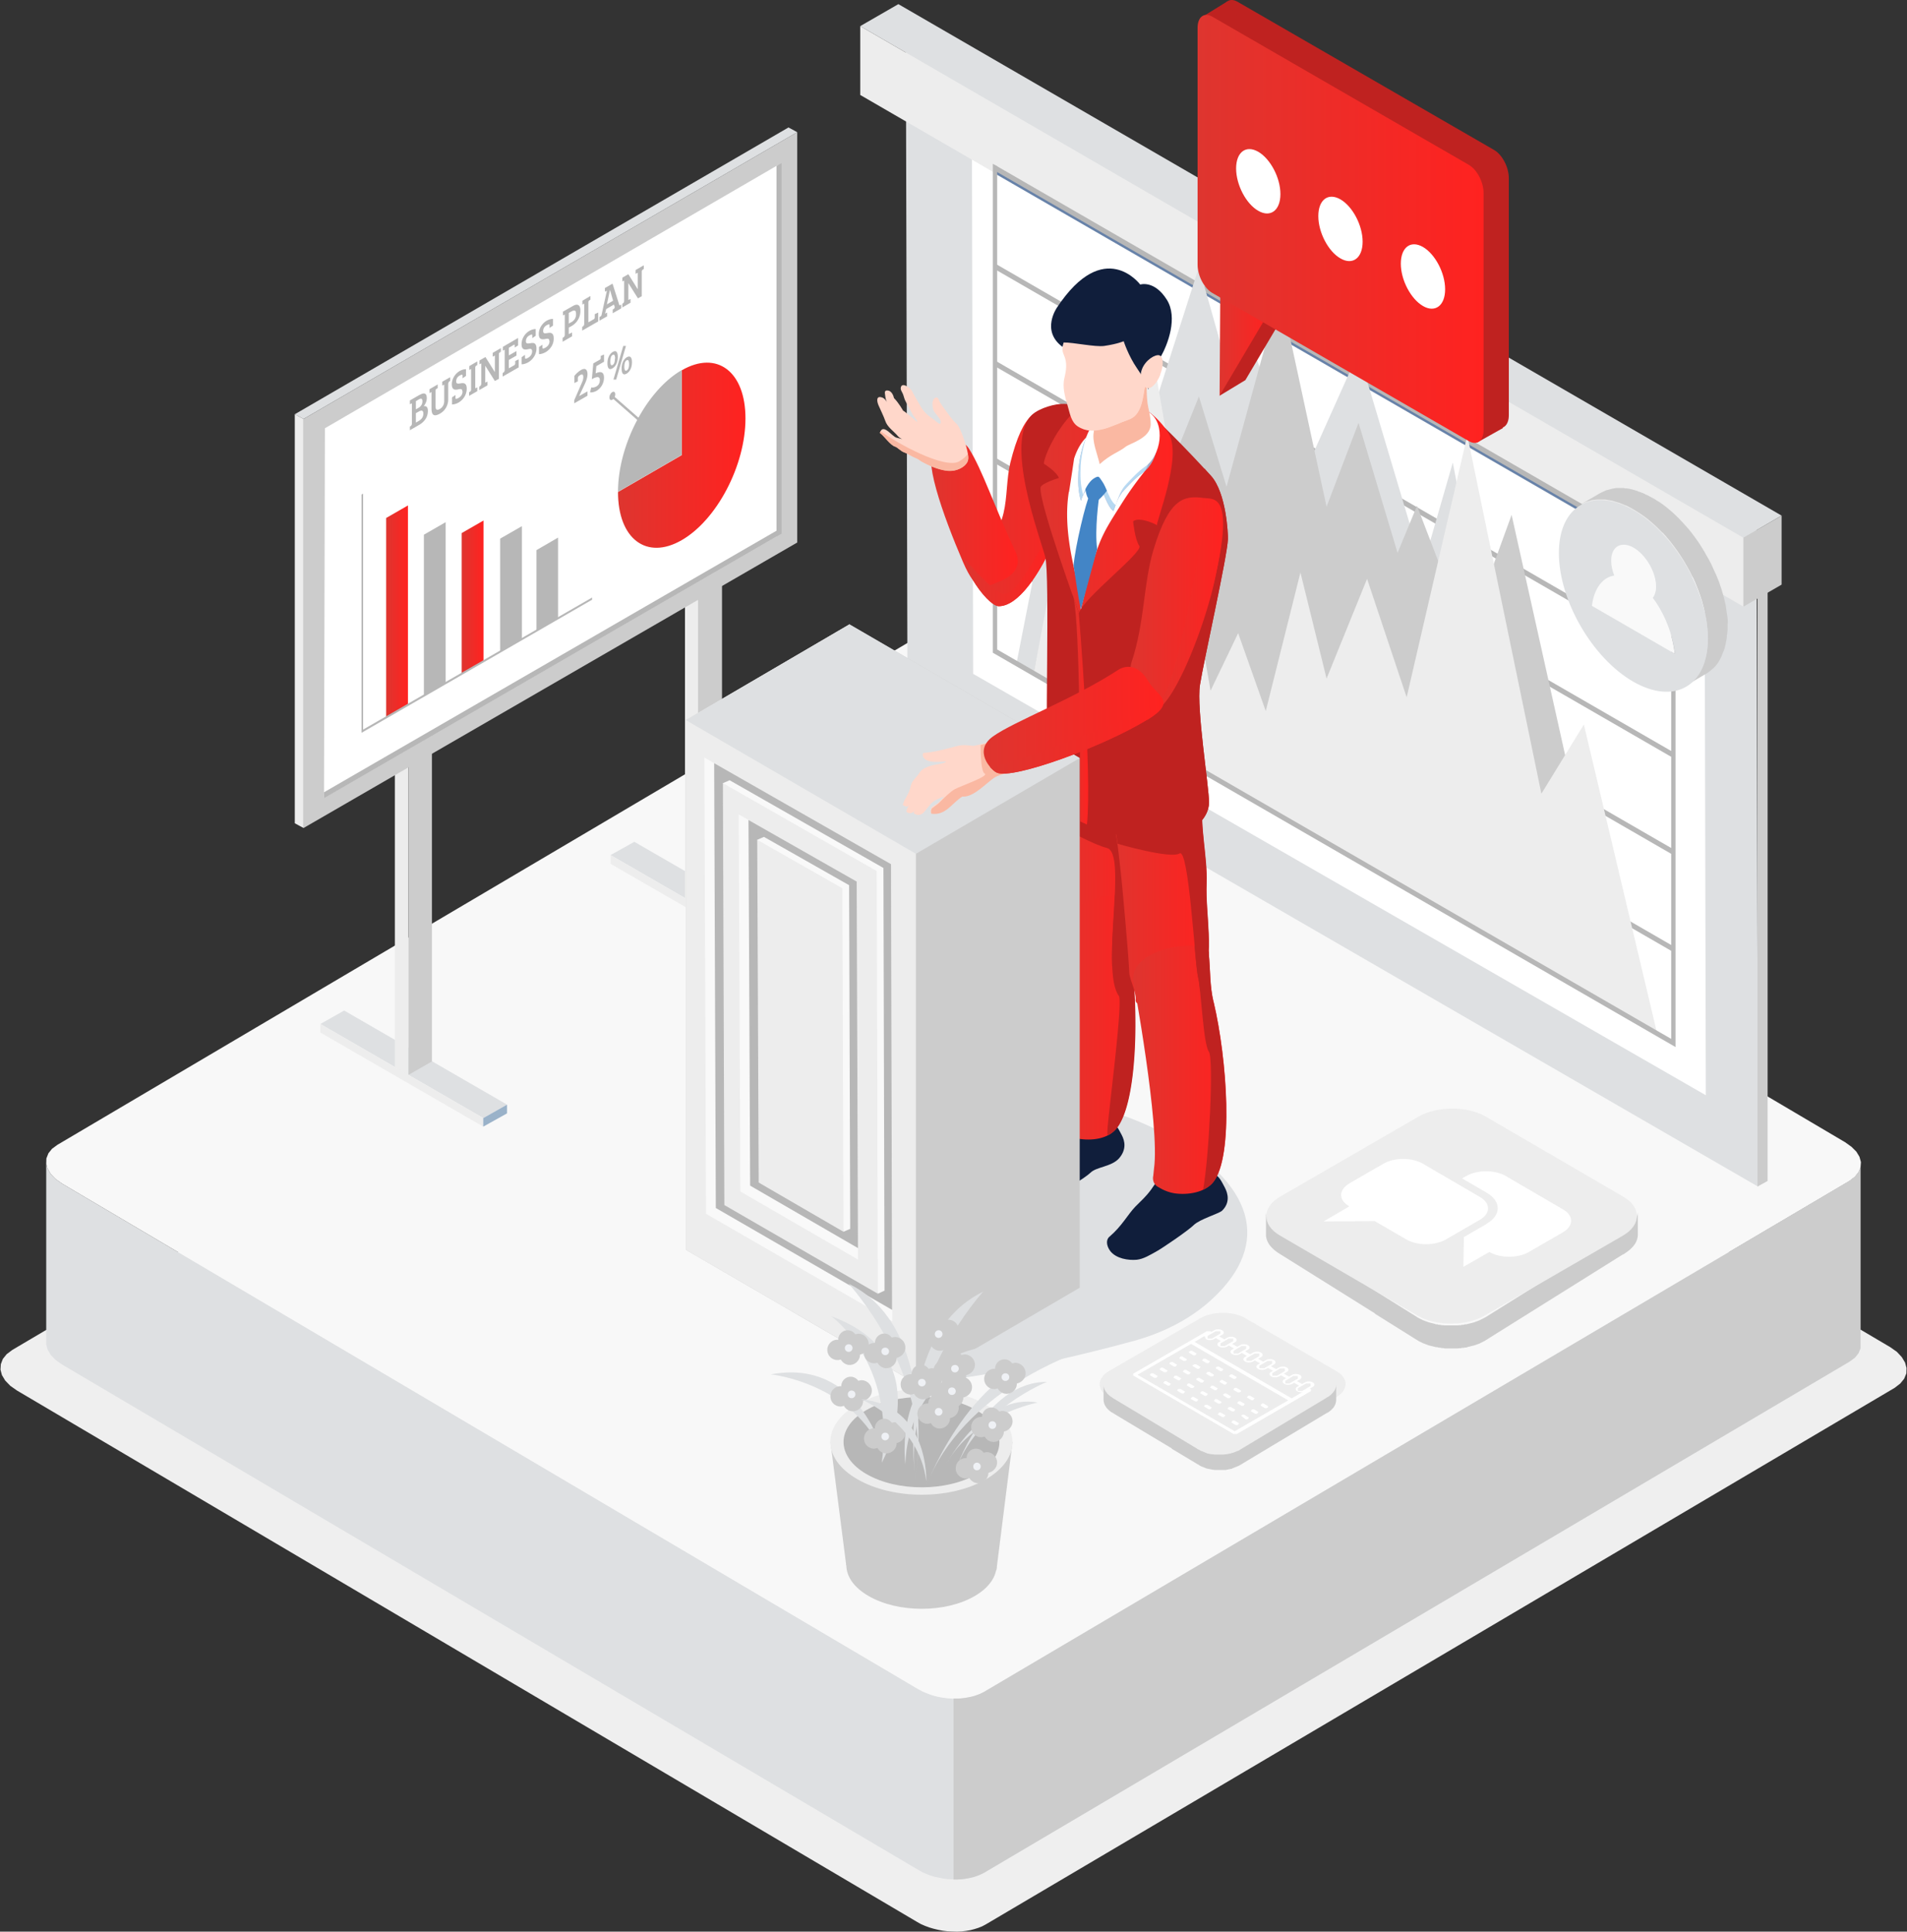 <svg width="238" height="241" fill="none" xmlns="http://www.w3.org/2000/svg"><rect width="100%" height="100%" fill="#333333" stroke="none"/><path fill-rule="evenodd" clip-rule="evenodd" d="M1.555 168.414 115 101.448l.431-.226.475-.182.476-.158.522-.136.543-.091.567-.068.567-.023.589.023.589.023.589.068.567.113.566.136.567.181.521.182.521.249.476.249L235.9 168.074l.839.589.612.657.408.68.181.68-.023.68-.272.657-.476.589-.702.544L123 240.116l-.431.226-.453.181-.499.159-.521.136-.544.091-.566.068-.567.022-.589-.022-.589-.023-.567-.068-.589-.113-.567-.136-.544-.159-.543-.204-.522-.226-.476-.272L2.122 173.49l-.839-.589-.634-.657-.408-.68-.181-.68.045-.68.25-.657.475-.589.725-.544Z" fill="#EFEFEF"/><path fill-rule="evenodd" clip-rule="evenodd" d="M232.204 168.209v-22.571l-.249.612-.454.566-.68.522-108.005 63.747-.408.204-.454.181-.476.159-.498.113-.499.091-.544.068-.543.023h-.544l-.567-.046-.544-.068-.566-.09-.544-.136-.521-.159-.522-.204-.475-.204-.476-.249L7.716 147.655l-.793-.567-.589-.612-.385-.657-.181-.657v22.571l.18.657.386.658.59.611.792.567 106.919 63.09.476.272.475.204.522.204.521.159.544.113.566.113.544.068.567.023.544.023.543-.023.544-.068.499-.091.498-.113.476-.159.454-.181.408-.204 108.005-63.77.68-.498.454-.567.249-.612Z" fill="#DEE0E2"/><path fill-rule="evenodd" clip-rule="evenodd" d="m7.173 142.829 108.006-63.747.407-.227.454-.181.476-.159.498-.113.521-.09.522-.046.543-.045.567.022.544.023.566.068.544.113.544.136.521.159.522.181.476.227.475.25 106.919 63.112.793.567.612.611.385.635.181.657-.045.657-.249.612-.454.567-.68.521-108.005 63.748-.408.203-.454.182-.476.158-.498.114-.499.09-.544.068-.543.023h-.544l-.567-.045-.544-.068-.566-.091-.544-.136-.521-.159-.522-.203-.475-.204-.476-.25L7.716 147.656l-.793-.566-.589-.612-.385-.657-.181-.657.022-.635.25-.635.453-.566.68-.499Z" fill="#F8F8F8"/><path fill-rule="evenodd" clip-rule="evenodd" d="m230.818 147.338-108.006 63.748-.408.204-.453.181-.476.159-.499.113-.498.091-.544.068-.544.022h-.385v22.571h.385l.544-.022.544-.068.498-.091.499-.113.476-.159.453-.181.408-.204 108.006-63.77.68-.499.453-.566.249-.612v-22.571l-.249.612-.453.566-.68.521Z" fill="#CCC"/><path fill-rule="evenodd" clip-rule="evenodd" d="m113.052 3.506.204 83.168 106.147 61.369-.181-82.897-106.17-61.64Z" fill="#DEE0E2"/><path fill-rule="evenodd" clip-rule="evenodd" d="m121.292 14.613.159 69.459 91.44 52.575-.159-69.254-91.44-52.78Z" fill="#fff"/><path fill-rule="evenodd" clip-rule="evenodd" d="m219.336 148.046 1.269-.703V67.166l-1.269.703v80.177Z" fill="#CCC"/><path fill-rule="evenodd" clip-rule="evenodd" d="M217.588 67.096 107.361 3.258 112.12.516 222.347 64.33l-4.759 2.765Z" fill="#DEE0E2"/><path fill-rule="evenodd" clip-rule="evenodd" d="M217.588 67.098 107.361 3.26v8.589l110.227 63.838v-8.59Z" fill="#EDEDED"/><path fill-rule="evenodd" clip-rule="evenodd" d="m222.349 64.332-4.759 2.742v8.612l4.759-2.743v-8.611Z" fill="#CCC"/><path fill-rule="evenodd" clip-rule="evenodd" d="m208.846 118.788-84.664-48.881v-.725l84.664 48.881v.725Zm0-12.101-84.664-48.882v-.725l84.664 48.881v.726Zm0-12.104-84.664-48.881v-.725l84.664 48.881v.725Zm0-12.101L124.182 33.6v-.725l84.664 48.881v.726Z" fill="#B7B7B7"/><path fill-rule="evenodd" clip-rule="evenodd" d="m208.846 70.54-84.664-48.88v-.725l84.664 48.881v.725Z" fill="#6782A9"/><path fill-rule="evenodd" clip-rule="evenodd" d="m208.846 70.198-84.664-48.881v-.725l84.664 48.881v.725Z" fill="#B7B7B7"/><path fill-rule="evenodd" clip-rule="evenodd" d="m126.856 82.804 8.317-42.446 5.779 20.033 8.68-27.08 4.169 14.752 2.357-5.348 5.96 17.812 7.433-16.588 8 26.831 3.762-13.053 4.804 24.792-54.796 2.402-4.465-2.107Z" fill="#DEE0E2"/><path fill-rule="evenodd" clip-rule="evenodd" d="m129.008 84.047 6.322-31.114 5.802 17.608 8.498-21.075 3.445 11.263 6.685-24.362 5.801 26.854 3.989-10.47 4.872 16.226 2.425-5.869 6.277 16.34 5.53-15.207 10.583 47.477-70.229-27.67Z" fill="#CCC"/><path fill-rule="evenodd" clip-rule="evenodd" d="m206.828 128.987-9.155-38.593-5.303 8.634-9.246-44.711-7.569 32.678-4.94-14.776-5.054 12.442-3.263-13.235-4.328 17.291-3.445-9.722-3.445 7.184-8.679-50.4-8.702 44.735-2.697-7.093-1.994 10.628 77.82 44.938Z" fill="#EDEDED"/><path fill-rule="evenodd" clip-rule="evenodd" d="m209.115 130.638-85.208-49.199V20.434l.544.317v60.28l84.121 48.587V69.315l.543.317v61.006Z" fill="#B7B7B7"/><path fill-rule="evenodd" clip-rule="evenodd" d="m155.496 33.647 6.028 3.49-6.096 10.288-3.218 1.949 3.286-15.727Z" fill="#BF2220"/><path fill-rule="evenodd" clip-rule="evenodd" d="m152.301 35.596 6.005 3.467-6.096 10.311.091-13.778Z" fill="url(#a)"/><path fill-rule="evenodd" clip-rule="evenodd" d="m186.011 49.236 1.564 4.17-3.196 1.79-1.359-2.606 2.991-3.354Z" fill="#BF2220"/><path fill-rule="evenodd" clip-rule="evenodd" d="m154.45 34.69 32.021 18.491c1.02.59 1.836-.045 1.836-1.382V22.225c0-1.36-.816-2.923-1.836-3.512L154.45.22c-1.02-.59-1.836.045-1.836 1.382v29.574c0 1.36.816 2.923 1.836 3.512Z" fill="#BF2220"/><path fill-rule="evenodd" clip-rule="evenodd" d="M155.53 3.394c-.181-.114-2.357-3.218-2.357-3.218l-3.376 2.085 1.835 3.059 3.898-1.926Z" fill="#BF2220"/><path fill-rule="evenodd" clip-rule="evenodd" d="M151.298 36.549 183.32 55.04c1.019.589 1.835-.046 1.835-1.383V24.085c0-1.36-.816-2.924-1.835-3.513L151.298 2.08c-1.019-.59-1.835.045-1.835 1.382v29.574c0 1.36.816 2.923 1.835 3.513Z" fill="url(#b)"/><path fill-rule="evenodd" clip-rule="evenodd" d="M174.827 32.9c0 2.039 1.247 4.396 2.765 5.28 1.518.883 2.765-.046 2.765-2.085 0-2.04-1.247-4.397-2.765-5.28-1.541-.884-2.765.045-2.765 2.085Zm-10.296-5.938c0 2.04 1.247 4.419 2.765 5.28 1.518.884 2.765-.045 2.765-2.085s-1.247-4.396-2.765-5.28c-1.541-.884-2.765.045-2.765 2.085Zm-10.26-5.942c0 2.04 1.247 4.42 2.765 5.28 1.519.885 2.765-.045 2.765-2.084 0-2.04-1.246-4.396-2.765-5.28-1.541-.884-2.765.045-2.765 2.085Z" fill="#fff"/><path fill-rule="evenodd" clip-rule="evenodd" d="m60.312 139.496-20.328-11.739 2.97-1.677 20.327 11.739-2.969 1.677Z" fill="#DEE0E2"/><path fill-rule="evenodd" clip-rule="evenodd" d="M49.28 89.326v43.805l1.699.975v-44.78h-1.7Z" fill="#EDEDED"/><path fill-rule="evenodd" clip-rule="evenodd" d="M50.983 88.898v45.211l2.924-1.677V88.898h-2.924Z" fill="#CCC"/><path fill-rule="evenodd" clip-rule="evenodd" d="m60.312 140.564-20.328-11.739v-1.065l20.328 11.739v1.065Z" fill="#EDEDED"/><path fill-rule="evenodd" clip-rule="evenodd" d="m60.309 140.566 2.968-1.654v-1.088l-2.968 1.677v1.065Z" fill="#9AB2C9"/><path fill-rule="evenodd" clip-rule="evenodd" d="M96.55 118.422 76.2 106.684l2.968-1.655 20.328 11.739-2.947 1.654Z" fill="#DEE0E2"/><path fill-rule="evenodd" clip-rule="evenodd" d="M85.488 68.568v43.488l1.7.975V68.568h-1.7Z" fill="#EDEDED"/><path fill-rule="evenodd" clip-rule="evenodd" d="M87.186 68.25v44.78l2.924-1.677V68.25h-2.924Z" fill="#CCC"/><path fill-rule="evenodd" clip-rule="evenodd" d="M96.55 119.512 76.2 107.773v-1.087l20.35 11.738v1.088Z" fill="#EDEDED"/><path fill-rule="evenodd" clip-rule="evenodd" d="m96.553 119.514 2.946-1.677v-1.066l-2.946 1.655v1.088Z" fill="#9AB2C9"/><path fill-rule="evenodd" clip-rule="evenodd" d="M99.5 67.685 37.881 103.31V52.275l61.617-35.783v51.193Z" fill="#CCC"/><path fill-rule="evenodd" clip-rule="evenodd" d="m97.047 20.615-.114 46.298L40.437 99.57l.114-46.14 56.496-32.814Z" fill="#fff"/><path fill-rule="evenodd" clip-rule="evenodd" d="m96.91 20.71.635-.362v46.23L40.437 99.596v-.748l56.474-32.633V20.71Z" fill="#B7B7B7"/><path fill-rule="evenodd" clip-rule="evenodd" d="m37.879 103.305-1.088-.589V51.682l1.088.589v51.034Z" fill="#EDEDED"/><path fill-rule="evenodd" clip-rule="evenodd" d="m98.408 15.902 1.088.59L37.88 52.273l-1.088-.589 61.617-35.783Z" fill="#DEE0E2"/><path fill-rule="evenodd" clip-rule="evenodd" d="M85.083 46.178v10.606l-7.954 4.6c0 5.847 3.558 8.544 7.954 6.006 4.397-2.538 7.954-9.337 7.954-15.184 0-5.846-3.557-8.543-7.954-6.005v-.023Z" fill="url(#c)"/><path fill-rule="evenodd" clip-rule="evenodd" d="M85.083 46.179c-4.396 2.538-7.954 9.337-7.954 15.183l7.954-4.6V46.156v.023Zm-13.418 3.715v.43l1.654-.951v-.544l-1.042.589.68-1.45c.227-.476.362-.907.362-1.27 0-.589-.272-.838-.793-.543a2.967 2.967 0 0 0-.838.748v.883l.43-.204v-.385s0-.159.091-.25c.068-.067.136-.112.25-.18.203-.114.34-.046.34.271 0 .318-.091.522-.295.975l-.816 1.88h-.023Zm6.005-11.988v.453l1.02-.59v-.475l-.272.136v-2.108l1.201 1.904.476-.272v-3.06c0-.113.046-.18.091-.226l.159-.113v-.453l-1.02.589v.476l.272-.136v2.062l-1.179-1.881-.748.43v.476l.227-.113v2.584s-.045.18-.113.226l-.159.114.046-.023Zm-1.926.068.385-1.813.386 1.36-.77.453Zm0-1.722-.657 2.99c-.023.114-.045.182-.136.227l-.136.091v.453l.952-.544v-.475l-.25.136.137-.567.974-.567.09.295s0 .159-.09.227l-.159.113v.453l1.066-.612v-.476l-.227.114-.861-2.72-.952.544v.454l.272-.114-.023-.023Zm-3.06 4.985 1.972-1.133v-1.11l-.43.204v.385s0 .181-.09.226l-.703.408v-2.492c0-.136.045-.204.113-.25l.136-.09v-.454l-.997.59v.475l.227-.113v2.584s-.046.18-.114.226l-.136.09v.454h.023Zm-1.404-1.042-.295.181v-1.337l.25-.136c.407-.227.657-.295.657.295 0 .498-.25.815-.612 1.02v-.023Zm-1.065 1.994v.453l1.178-.68v-.476l-.408.204v-.816l.363-.203a2.154 2.154 0 0 0 1.088-1.904c0-.748-.363-.93-.975-.567l-1.2.68v.476l.226-.113v2.583s-.046.182-.114.227l-.136.09-.022.046Zm-1.632.362c0 .408-.227.658-.498.816-.114.068-.227.114-.295.114-.068 0-.09-.023-.09-.136v-.34l-.431.294v.884c.249 0 .498-.068.838-.25.567-.339 1.02-.974.997-1.721 0-.726-.408-.726-.77-.658-.317.046-.544.091-.544-.249 0-.34.181-.59.43-.725.091-.045.182-.09.273-.113.068 0 .09.022.09.136v.317l.43-.295v-.838c-.249 0-.498.068-.793.226-.566.34-.974.975-.974 1.655 0 .702.385.702.793.634.295-.068.522-.09.522.25h.022Zm-2.175 1.27c0 .407-.227.657-.499.815-.113.068-.227.114-.295.114-.068 0-.09-.023-.09-.136v-.34l-.43.294v.884c.249 0 .498-.068.838-.25.566-.339 1.02-.974 1.02-1.721 0-.748-.408-.726-.771-.657-.317.045-.544.09-.544-.25 0-.34.181-.589.43-.725.091-.045.182-.09.273-.113.068 0 .09.022.09.136v.317l.43-.295v-.838c-.248 0-.498.068-.792.227-.567.34-.975.974-.975 1.654 0 .702.385.725.793.634.295-.068.522-.09.522.25Zm-3.649 3.15 1.972-1.133v-.998l-.43.204v.272s0 .181-.114.25l-.68.385v-1.043l.952-.544v-.566l-.952.544v-.952l.612-.363c.113-.068.113 0 .113.114v.226l.43-.272v-.929l-1.903 1.11v.477l.227-.114v2.584s-.046.181-.114.226l-.136.091v.453l.023-.022Zm-2.946 1.246v.453l1.02-.589v-.476l-.272.136v-2.108l1.2 1.904.5-.272v-3.06c0-.112.045-.18.09-.226l.159-.09v-.454l-1.02.59v.475l.272-.136v2.063l-1.178-1.881-.748.43v.476l.226-.113v2.583s-.045.182-.113.227l-.159.113.023-.045Zm-1.02-2.176v2.561c0 .136-.045.204-.113.25l-.136.09v.453l1.02-.589v-.476l-.25.114v-2.561c0-.136.046-.204.114-.25l.136-.09v-.453l-.997.589v.476l.226-.114Zm-1.065 2.788c0 .408-.227.657-.498.816-.114.068-.227.113-.295.113-.068 0-.09-.023-.09-.136v-.34l-.431.295v.884c.25 0 .521-.069.838-.25.567-.34.997-.974.997-1.722 0-.725-.407-.725-.77-.657-.317.045-.544.09-.544-.25 0-.34.181-.589.43-.725.091-.045.182-.09.273-.113.068 0 .09.023.09.136v.317l.43-.294v-.839c-.248 0-.498.068-.792.227-.567.34-.975.974-.975 1.654 0 .703.385.725.793.635.295-.068.522-.091.522.249h.022Zm-3.376 1.79v-1.858c0-.136.045-.204.136-.25l.136-.09v-.453l-1.02.589v.476l.249-.114v2.04c0 .884.34 1.042 1.042.657a2.03 2.03 0 0 0 1.043-1.767v-1.995s.045-.18.113-.249l.136-.09v-.454l-.997.567v.476l.25-.114v2.04c0 .453-.205.793-.545.997-.34.181-.543.159-.543-.385v-.023Zm-2.448 2.085v-1.156l.408-.226c.34-.182.521-.091.521.272 0 .362-.136.657-.544.906l-.385.227v-.023Zm0-1.654v-.997l.34-.204c.272-.159.476-.182.476.226 0 .295-.136.612-.499.816l-.317.181v-.022Zm.43-1.768-1.178.68v.476l.25-.114v2.584s-.046.181-.114.227l-.136.09v.453l1.179-.68c.68-.407 1.065-.996 1.065-1.722 0-.498-.204-.657-.521-.589.226-.294.385-.634.385-.997 0-.748-.43-.68-.907-.408h-.022Zm24.453-.09c0-.273-.159-.386-.363-.273-.204.114-.363.408-.363.68 0 .272.16.386.363.272.204-.113.363-.408.363-.68Zm1.722-3.762c0 .498-.136.702-.295.793-.158.09-.294 0-.294-.453 0-.476.113-.726.294-.816.159-.091.295 0 .295.476Zm.363-.227c0-.68-.25-.839-.635-.635-.385.227-.657.748-.657 1.405 0 .658.227.884.634.635.408-.25.658-.748.658-1.428v.023Zm-2.312 2.153h.34l1.224-4.193h-.34l-1.224 4.193Zm.181-2.606c0 .498-.136.702-.294.793-.159.09-.272 0-.272-.453 0-.454.113-.726.294-.816.16-.09.295 0 .295.476h-.023Zm.363-.227c0 .68-.25 1.178-.657 1.428-.408.25-.635.022-.635-.635s.272-1.178.657-1.405c.386-.226.635-.068.635.635v-.023Zm-1.722.59v-.885l-.408.182v.25s0 .158-.09.203l-.84.476-.18 1.971c.407-.226.996-.498.996.114 0 .317-.113.612-.43.793-.25.136-.476.159-.635.113l-.158.612c.158.045.476 0 .816-.181.68-.408.929-1.11.929-1.632 0-.793-.476-.816-1.043-.544l.09-.906.953-.544v-.023Z" fill="#B7B7B7"/><path fill-rule="evenodd" clip-rule="evenodd" d="m82.478 54.97-6.368-5.575.204-.227 6.368 5.575-.204.226Z" fill="#B7B7B7"/><path fill-rule="evenodd" clip-rule="evenodd" d="m50.915 87.945-2.72 1.564V64.626l2.72-1.564v24.883Z" fill="url(#d)"/><path fill-rule="evenodd" clip-rule="evenodd" d="m55.622 85.227-2.72 1.563V66.712l2.72-1.564v20.079Z" fill="#B7B7B7"/><path fill-rule="evenodd" clip-rule="evenodd" d="m60.34 82.508-2.719 1.564V66.509l2.72-1.564v17.563Z" fill="url(#e)"/><path fill-rule="evenodd" clip-rule="evenodd" d="m65.137 79.738-2.719 1.564V67.206l2.72-1.563v14.095Zm4.512-2.627-2.697 1.564v-10.04l2.697-1.563v10.04Z" fill="#B7B7B7"/><path fill-rule="evenodd" clip-rule="evenodd" d="m73.896 74.822-28.78 16.611V61.701l.203-.113v29.437L73.896 74.55v.272Z" fill="#B7B7B7"/><path fill-rule="evenodd" clip-rule="evenodd" d="M114.311 172.606c8.657-.725 19.943-3.309 27.263-5.326 3.331-.929 6.503-2.447 9.132-4.691 7.796-6.73 6.481-14.299-4.532-20.667-6.481-3.74-14.957-5.598-23.455-5.598-8.498 0-16.498 1.768-22.888 5.303-10.787 5.96-10.516 16.498.158 22.662 6.481 3.739 10.221 5.937 14.368 8.339l-.046-.022Z" fill="#DEE0E2"/><path fill-rule="evenodd" clip-rule="evenodd" d="M133.981 60.542c-1.586 6.413-5.733 15.07-9.314 15.093-1.609 0-5.846-6.459-3.807-7.07 5.688-1.7 4.261-6.822 5.235-10.833 1.586-6.413 3.513-7.139 5.87-6.55 2.356.59 3.625 2.947 2.039 9.36h-.023Z" fill="url(#f)"/><path fill-rule="evenodd" clip-rule="evenodd" d="M120.189 70.129c-2.47-5.756-5.325-13.62-3.331-14.436.748-.294 3.014-1.405 4.079.295 1.677 2.651 3.105 7.093 5.847 12.962.589 1.292.136 2.697-1.859 3.513-1.994.816-2.968 1.745-4.736-2.334Z" fill="url(#g)"/><path fill-rule="evenodd" clip-rule="evenodd" d="M120.347 69.697c1.699 1.926 4.011 4.442 5.076 4.419 1.745-.023 5.688-8.022 5.688-8.022l.589 1.11c-1.971 4.51-4.623 8.408-7.025 8.43-1.269 0-4.079-3.897-4.328-5.914v-.023Z" fill="url(#h)"/><path fill-rule="evenodd" clip-rule="evenodd" d="M120.841 57.053c.022-.748-.907-3.717-1.473-4.193-.521-.43-1.043-1.246-1.451-1.79-.204-.272-.43-.59-.611-.884-.159-.226-.159-.589-.431-.589-.34 0-.499.453-.499.748 0 .408.068.861.318 1.156.43.52.816.952.702 1.291-.09.272-.589-.249-.861-.453-.725-.498-1.178-.861-1.632-1.631-.339-.567-.793-1.337-1.087-1.927-.182-.362-1.201-1.133-1.383-.476-.09.318.136.567.25.839.113.272.158.566.294.838.295.59.635 1.156.929 1.745.136.272.703.839.544.907 0 0-1.495-1.292-1.745-1.405 0 0-.544-.975-1.133-1.564 0 0-.158-.816-.702-.93-.454-.09-.476.16-.408.522.022.25.113.725.226.907-.136-.204-.294-.522-.747-.612-.703-.136-.408.77-.318.974.182.43.703 1.496.839 1.926.272.862 1.065 1.315 1.631 1.995.182.204.499.34.499.34s-.408-.114-.703-.182c-.543-.113-1.699-1.88-2.062-.611.567.407 1.292 1.54 1.926 1.722.272.09.68.566 1.088.702.476.182 1.02.544 1.496.726.476.18.385.271.838.498.612.317 1.859.974 3.15 1.088 1.247.113 2.516-.68 2.516-1.541v-.159.023Z" fill="#FFD7CA"/><path fill-rule="evenodd" clip-rule="evenodd" d="M138.541 139.904c.726.159 1.134 1.133 1.451 1.7.408.77.612 1.813-.317 2.901-.93 1.065-2.81 1.065-3.558 1.79-.658.657-3.558 2.402-5.643 3.535-1.065.567-3.422.635-4.147-.294-.521-.68-.317-2.561.136-2.946 1.563-1.338 1.858-2.063 2.855-3.06.861-.884.748-.657 1.496-1.654.317-.408 1.45-2.38 2.13-1.881l5.62-.068-.023-.023Z" fill="#101E3B"/><path fill-rule="evenodd" clip-rule="evenodd" d="M142.616 96.305c-.658 3.331-.363 6.708-.771 10.084-.476 3.989.317 8.68-1.518 12.419-.544 1.133-2.357 2.969-4.601 2.765-1.291-.113-4.056-.499-3.875-1.383.204-.929-.544-2.606-.498-3.444.09-1.564.045-10.832-.068-13.824-.091-2.447-.046-3.966 0-6.662 0 0-.589-5.031 5.28-4.215 5.869.815 6.141 3.784 6.051 4.26Z" fill="url(#i)"/><path fill-rule="evenodd" clip-rule="evenodd" d="M141.059 118.604c-.317-2.153-.068-3.876-.113-6.255-.023-1.768-9.359.136-9.541 4.419 0 0 1.723 16.656.499 21.914l-.159.884s-.272.793.34 1.359c.045.046.929.771 2.108 1.066 1.631.385 3.83.226 4.963-.998 2.81-3.014 2.968-15.115 1.881-22.367l.022-.022Z" fill="url(#j)"/><path fill-rule="evenodd" clip-rule="evenodd" d="M142.394 97.596c-.386 2.9-.204 5.846-.567 8.77-.476 3.988.317 8.679-1.518 12.418-.249.522-.793 1.201-1.519 1.768-.226-5.461 1.383-14.232-.634-14.753-1.654-.408-4.759-2.107-6.912-3.354-.068-2.153 0-3.648 0-6.186 0 0-.091-.816.181-1.745 1.723.362 3.921.883 6.708 1.631 2.198.59 3.49 1.043 4.238 1.428l.023.023Z" fill="#BF2220"/><path fill-rule="evenodd" clip-rule="evenodd" d="M140.97 112.347c.045 2.403-.227 4.102.113 6.255 1.088 7.229.929 19.353-1.881 22.367a3.163 3.163 0 0 1-.997.703v-.385c-.068-1.088 1.994-16.226 1.427-17.042-1.382-1.926-.702-7.909-.475-12.555 1.065-.045 1.813.136 1.813.635v.022Z" fill="#BF2220"/><path fill-rule="evenodd" clip-rule="evenodd" d="M151.407 146.455c.725.136 1.133 1.133 1.451 1.7.408.77.679 1.903-.34 2.9-.386.363-2.81 1.066-3.536 1.791-.657.657-3.829 2.832-4.69 3.308-.748.408-1.564.929-2.425 1.02-1.065.091-2.538-.136-3.286-1.065-.521-.68-.567-1.45-.114-1.813 1.564-1.337 2.244-2.719 3.218-3.739.862-.884 1.224-1.133 1.972-2.13.317-.408 1.45-2.38 2.13-1.881l5.62-.068v-.023Z" fill="#101E3B"/><path fill-rule="evenodd" clip-rule="evenodd" d="M150.095 99.903c-.385 3.377.589 6.912.476 10.289-.159 4.034 1.02 8.634-.499 12.487-.453 1.178-2.107 3.15-4.351 3.15-1.291 0-4.102-.159-3.988-1.066.113-.951-.748-2.538-.793-3.376-.046-1.564-.839-10.81-1.201-13.778-.272-2.425-.499-4.646-1.428-7.003 0 0-.68-5.19 5.235-5.235 4.94-.022 6.572 4.034 6.526 4.51l.023.022Z" fill="url(#k)"/><path fill-rule="evenodd" clip-rule="evenodd" d="M151.457 125.064c-.499-2.108-.385-3.853-.612-6.232-.159-1.768-9.609-.861-9.427 3.399 0 0 3.376 18.22 2.606 23.568l-.091.884s-.227.816.453 1.314c.046.023.997.703 2.176.884 1.654.249 3.83-.09 4.872-1.405 2.561-3.24 1.722-15.319.045-22.435l-.022.023Z" fill="url(#l)"/><path fill-rule="evenodd" clip-rule="evenodd" d="M143.594 95.396c4.94-.023 6.571 4.034 6.526 4.51-.385 3.376.589 6.912.476 10.288-.159 4.034 1.02 8.634-.499 12.487-.067.204-.203.408-.339.634-.068-.611-.136-1.11-.227-1.427-.408-1.655-1.156-16.135-2.312-15.41-1.133.725-7.727-1.201-7.727-1.201-.227-1.564-.521-3.105-1.133-4.714 0 0-.68-5.19 5.235-5.235v.068Z" fill="#BF2220"/><path fill-rule="evenodd" clip-rule="evenodd" d="M150.873 131.225c-.725-1.088-.952-7.66-1.359-9.314-.114-.476-.272-1.995-.431-3.921.997.068 1.722.363 1.768.816.226 2.38.113 4.102.611 6.232 1.677 7.116 2.516 19.217-.045 22.435-.317.408-.77.725-1.269.952.725-3.717 1.36-16.271.725-17.223v.023Zm-8.142-80.197c.544.113 5.846 5.461 8.43 8.385 1.881 2.13 2.107 7.183 2.085 7.863-.068 2.153-3.037 15.274-3.49 18.198-.453 2.923 1.133 12.69 1.133 14.662 0 1.835-1.881 4.487-7.275 4.487-3.399 0-12.305-1.677-12.826-7.116-.431-4.396.272-25.676-.34-28.032-.612-2.357-5.235-14.527-1.586-17.767.929-.816 2.81-1.36 3.943-1.315 4.034.204 9.268.499 9.948.635h-.022Z" fill="#BF2220"/><path fill-rule="evenodd" clip-rule="evenodd" d="m134.004 74.708-.204-.589s.158.295.204.59Z" fill="#243843"/><path fill-rule="evenodd" clip-rule="evenodd" d="m134.003 74.705.634 1.768s1.677 19.965 1.02 26.401c-.294-.136-.566-.25-.838-.386 0-5.642-.046-24.134-.816-27.783Z" fill="url(#m)"/><path fill-rule="evenodd" clip-rule="evenodd" d="M148.852 103.306c-2.017-7.456.612-25.54 2.017-29.596 1.519-4.397-.566-15.252-.566-15.274.294.34.589.657.861.951 1.881 2.13 2.107 7.184 2.085 7.864-.068 2.153-3.037 15.274-3.49 18.197-.453 2.924 1.133 12.69 1.133 14.663 0 1.019-.589 2.266-2.017 3.195h-.023Z" fill="#BF2220"/><path fill-rule="evenodd" clip-rule="evenodd" d="M138.516 49.503c.431.046 4.691.363 7.32 4.555 1.813 2.924-1.745 11.467-1.428 11.512.317.046-2.198-1.223-2.991-.52 0 0 .226 2.288.77 3.059.544.77-7.025 6.526-7.524 8.384 0 0-4.962-13.574-4.804-15.659.046-.521 2.289-1.201 2.289-1.201-.249-.77-1.858-1.768-1.858-1.768-.114-1.02 3.422-8.86 8.249-8.362h-.023Z" fill="url(#n)"/><path fill-rule="evenodd" clip-rule="evenodd" d="M133.394 61.381c-.408 2.538-.182 5.144.271 7.66.476 2.56.93 3.943 1.224 7.002 2.085-8.566 2.357-8.883 5.054-13.143a43.204 43.204 0 0 1 2.833-3.989c.793-.974.951-2.583.679-3.648-.566-2.267-2.424-2.13-4.011-2.13-2.47 0-4.419 1.087-5.393 4.078 0 0-.408 2.765-.635 4.17h-.022Z" fill="#fff"/><path fill-rule="evenodd" clip-rule="evenodd" d="M136.384 53.565c-1.224.838-1.745 3.966-1.79 5.28-.046 1.178-.068 2.402.317 3.648.159-.657.702-1.654 1.269-2.016.725-.454.657-.272 1.088.317.589.816.906 2.402 1.699 2.969.363-.998.59-1.836 1.36-2.652.725-.748 1.405-1.518 2.289-2.13 2.039-1.405 2.606-5.348.566-6.753-3.648-2.493-6.821 1.337-6.821 1.337h.023Z" fill="#A4ACCA"/><path fill-rule="evenodd" clip-rule="evenodd" d="M134.597 58.843c.045-.974.34-2.969.997-4.283 1.02-1.02 2.334-1.428 3.852-1.428 1.587 0 3.445-.136 4.012 2.13.249.998.113 2.448-.544 3.422l-.295.273c-.884.611-1.564 1.36-2.289 2.13-.793.816-.997 1.677-1.36 2.651-.793-.566-1.11-2.153-1.699-2.969-.431-.589-.363-.77-1.088-.317-.589.385-1.11 1.36-1.269 2.017-.385-1.224-.385-2.447-.317-3.648v.022Z" fill="#B7D9F2"/><path fill-rule="evenodd" clip-rule="evenodd" d="M133.985 70.58c.182-2.334 1.564-8.09 2.04-8.906l1.133.453s-.567 3.966-.227 6.368l-2.039 7.546c-.363-1.677-.635-3.716-.907-5.484v.023Z" fill="#4385C6"/><path fill-rule="evenodd" clip-rule="evenodd" d="M138.516 60.726s-1.337 1.926-1.858 1.813c-.499-.136-1.088.204-1.269-2.198-.182-2.402 2.22-1.405 3.127.385Z" fill="#4385C6"/><path fill-rule="evenodd" clip-rule="evenodd" d="M136.663 52.794c-1.201.839-1.722 3.966-1.79 5.303-.045 1.178-.068 2.402.317 3.648.159-.657.703-1.631 1.269-2.016.725-.454.657-.272 1.088.317.589.816.907 2.402 1.7 2.968.362-.997.589-1.858 1.359-2.65.726-.749 1.405-1.52 2.289-2.131 2.04-1.405 2.606-5.348.567-6.753-3.649-2.493-6.821 1.337-6.821 1.337l.022-.023Z" fill="#fff"/><path fill-rule="evenodd" clip-rule="evenodd" d="M151.676 71.942c-1.541 6.708-5.756 17.427-8.09 16.724-.861-.272-3.059-3.966-2.357-6.073 1.632-4.895 1.473-9.767 2.697-13.892 1.971-6.594 3.852-6.89 6.277-6.572 1.224.159 3.875-.634 1.473 9.79v.023Z" fill="url(#o)"/><path fill-rule="evenodd" clip-rule="evenodd" d="M143.275 45.086c0 1.904-.318 2.878-.068 5.167.09.725.407 1.654.407 2.674 0 1.745-2.583 2.38-3.127 2.81-.77.634-1.881.93-3.24 2.175-.34-1.45-.952-2.764-.748-3.988.158-.997-.046-2.425.294-3.422.386-1.088 1.405-1.677 1.405-2.81l5.031-2.606h.046Z" fill="#FAB8A2"/><path fill-rule="evenodd" clip-rule="evenodd" d="M133.393 39.675c.022 1.043-.431 2.04-.657 3.06-.159.725-.227.928.045 1.563.43.974.295 1.858.068 2.833-.295 1.155.068 2.38.408 3.535.272.907.408 1.949 1.224 2.516 2.039 1.36 4.305-.114 6.368-.816 2.039-.703 1.699-3.649 2.334-5.349 1.133-3.059.294-7.32-3.06-8.634-1.495-.589-3.965-.884-5.506-.294-.544.204-1.587 1.382-1.088 1.971l-.114-.362-.022-.023Z" fill="#FFD7CA"/><path fill-rule="evenodd" clip-rule="evenodd" d="M140.766 50.053c0-.612-.884-2.243-.929-2.629-.046-.385.997-1.745 1.133-2.152.136-.408-.182-4.442-.182-4.533l1.836-.317c1.224 1.88 1.36 4.51.589 6.572-.634 1.677-.317 4.623-2.334 5.348-1.065.385-2.198.952-3.331 1.224 1.337-.703 3.24-2.969 3.24-3.513h-.022Z" fill="#FFD7CA"/><path fill-rule="evenodd" clip-rule="evenodd" d="M144.597 87.717c2.334-1.473 5.258-20.735 6.278-25.381 1.858.657 2.243 2.787.815 9.631-1.405 6.73-5.756 17.427-8.09 16.725l-.385-.25a16.685 16.685 0 0 0 1.382-.725Z" fill="url(#p)"/><path fill-rule="evenodd" clip-rule="evenodd" d="M119.726 57.55c.544-.316.883-.634 1.065-.95.022.18.045.339.045.452v.159c0 .861-1.292 1.654-2.538 1.541-1.269-.113-2.515-.748-3.15-1.088-.453-.226-.363-.317-.839-.498-.475-.182-1.019-.567-1.495-.725-.408-.16-.839-.635-1.088-.703-.634-.181-1.36-1.314-1.926-1.722l.09-.227c2.017 1.496 7.977 4.782 9.813 3.785l.023-.023Z" fill="#FAB8A2"/><path fill-rule="evenodd" clip-rule="evenodd" d="M132.761 42.731c1.156-.022 3.943.59 5.054.43 1.677-.248 2.425-.588 2.425-.588s.566 1.79 1.677 3.399c1.178 1.7 1.382 2.606 1.382 2.606s.748-2.583 1.586-4.102c.861-1.518 2.13-4.85.748-7.07-1.564-2.493-3.331-1.904-3.331-1.904s-4.487-6.028-10.379 2.856c0 0-2.062 2.9.68 4.917l.136-.521.022-.023Z" fill="#101E3B"/><path fill-rule="evenodd" clip-rule="evenodd" d="M144.821 46.719c-.431 1.133-1.201 1.881-1.7 1.7-.498-.182-1.042-1.27-.589-2.38.431-1.133 1.677-1.88 2.175-1.7.499.182.544 1.27.091 2.38h.023Z" fill="#FFD7CA"/><path fill-rule="evenodd" clip-rule="evenodd" d="m114.31 172.606-28.712-16.679V89.845l20.418-11.943 28.735 16.68v66.081l-20.441 11.943Z" fill="#CCC"/><path fill-rule="evenodd" clip-rule="evenodd" d="M114.31 106.524v66.082l-28.712-16.679V89.845l20.418-11.943 8.294 28.622Z" fill="#EDEDED"/><path fill-rule="evenodd" clip-rule="evenodd" d="M114.31 106.524 85.598 89.845l20.418-11.943 28.735 16.68-20.441 11.942Z" fill="#DEE0E2"/><path fill-rule="evenodd" clip-rule="evenodd" d="m87.91 94.514.203 56.926 23.251 13.416-.159-57.04-23.296-13.302Z" fill="#F9F9F9"/><path fill-rule="evenodd" clip-rule="evenodd" d="m111.339 163.429-.136-55.612-22.072-12.6.204 55.498 22.004 12.714Z" fill="#B7B7B7"/><path fill-rule="evenodd" clip-rule="evenodd" d="m110.391 161.027-.136-52.734L91.06 97.348l-.838.362 19.33 63.702.839-.385Z" fill="#F9F9F9"/><path fill-rule="evenodd" clip-rule="evenodd" d="m109.552 161.409-.136-52.734-19.194-10.968.181 52.643 19.149 11.059Z" fill="#EDEDED"/><path fill-rule="evenodd" clip-rule="evenodd" d="m92.193 101.607.204 47.046 14.685 8.498-.159-47.159-14.73-8.385Z" fill="#F9F9F9"/><path fill-rule="evenodd" clip-rule="evenodd" d="m107.08 155.72-.159-45.731-13.506-7.682.204 45.618 13.461 7.795Z" fill="#B7B7B7"/><path fill-rule="evenodd" clip-rule="evenodd" d="m106.108 153.318-.136-42.876-10.629-6.028-.838.363 10.764 48.904.839-.363Z" fill="#F9F9F9"/><path fill-rule="evenodd" clip-rule="evenodd" d="m105.269 153.681-.136-42.853-10.628-6.051.181 42.763 10.583 6.141Z" fill="#EDEDED"/><path fill-rule="evenodd" clip-rule="evenodd" d="M113.295 100.611c-.182.068-.499-.068-.635-.182l.204-.566c.204-.295.317-.59.499-.907.204-.362.249-.838.408-1.223.226-.499.657-.794.951-1.27.295-.498.771-.68 1.315-.883.385-.136.748-.159 1.133-.25.226-.045.589-.113.861-.249v-.068c-.635.023-1.518.114-2.13-.068-.476-.136-.907-.566-.68-.997 1.496-.113 2.81-.498 4.283-.884.703-.18 1.382-.068 2.017 0 1.088-.249 2.674-.566 2.923-1.11l.318-.09c.725 0 .974.77 1.223 1.314.363.725 1.224 1.994.499 2.696-.431.408-1.745.635-2.334.975-1.043.634-2.629 2.515-4.057 2.425-1.359.861-2.085 2.424-3.898 2.153-.158-.952.454-.794.998-1.36.226-.25.43-.476.634-.68-.544.204-1.11.385-1.541.793-.227.204-.838 1.043-1.065 1.247-.249.203-.635.43-1.201.022l.136-.294s-.385.498-.929.204c-.182-.091-.046-.363 0-.522.068-.204.204-.113.113-.34l-.045.114Z" fill="#FFD7CA"/><path fill-rule="evenodd" clip-rule="evenodd" d="M120.119 99.366c-1.36.861-2.085 2.425-3.898 2.153-.068-.34 0-.522.091-.658.317-.249.566-.43.634-.476l.272-.226.227-.227c.476-.476 1.178-1.156 1.677-1.45.748-.408 4.396-1.654 3.762-1.972-.431-.226-.499-2.288-.499-3.558.431-.113.884-.226 1.246-.362l2.765 1.427c.34.68.635 1.474.136 1.972-.43.408-1.745.635-2.334.975-1.043.634-2.629 2.515-4.057 2.424l-.022-.022Z" fill="#FAB8A2"/><path fill-rule="evenodd" clip-rule="evenodd" d="M143.165 89.804c-5.439 3.33-16.724 7.478-18.741 6.594-.771-.34-3.014-2.742-.476-4.532 2.606-1.859 10.016-4.646 15.546-8.25 1.201-.792 2.697-.543 3.807 1.36 1.111 1.904 3.717 2.493-.113 4.85l-.023-.022Z" fill="url(#q)"/><path fill-rule="evenodd" clip-rule="evenodd" d="M123.563 95.677c1.767.136 18.356-6.278 21.03-7.955.158-.09.317-.271.476-.52.317.679 0 1.427-1.927 2.605-5.438 3.332-16.724 7.479-18.741 6.595-.226-.09-.544-.363-.861-.725h.023Z" fill="url(#r)"/><path fill-rule="evenodd" clip-rule="evenodd" d="m171.593 163.904.181.113.182.113.181.114.181.113.182.113.181.114.181.113.181.113.182.114.181.113.181.113.182.114.181.113.181.113.182.114.181.113.181.113.181.113.182.114.181.113.181.113.182.114.181.113.181.113.181.114.182.113.181.113.181.114.182.113.068.045.113.068.181.091.182.09.181.091.181.068.181.068.182.068.181.068.181.045.182.046.181.045.181.045.181.046h.182l.181.068h.181l.182.045h.181l.181.045h1.632l.181-.022h.181l.182-.046h.181l.181-.045h.182l.181-.068.181-.045.182-.046.181-.045.181-.045.181-.046.182-.068.181-.068.181-.068.182-.09.181-.091.181-.091.159-.09.181-.113.181-.114.182-.113.181-.113.181-.114.182-.113.181-.113.181-.114.181-.113.182-.113.181-.114.181-.113.182-.113.181-.114.181-.113.182-.113.181-.113.181-.114.181-.113.182-.113.181-.114.181-.113.182-.113.181-.114.181-.113.181-.113.182-.114.181-.113.181-.113.182-.113.181-.114.181-.113.182-.113.181-.114.181-.113.181-.113.182-.114.181-.113.181-.113.182-.114.181-.113.181-.113.181-.113.182-.114.181-.113.181-.113.182-.114.181-.113.181-.113.182-.114.181-.113.181-.113.181-.114.182-.113.181-.113.181-.113.182-.114.181-.113.181-.113.181-.114.182-.113.181-.113.181-.114.182-.113.181-.113.181-.114.182-.113.181-.113.181-.113.181-.114.182-.113.181-.113.181-.114.182-.113.181-.113.181-.114.181-.113.182-.113.181-.114.181-.113.182-.113.181-.114.181-.113.182-.113.181-.113.181-.114.181-.113.182-.113.181-.114.181-.113.182-.113.181-.114.181-.113.181-.113.182-.114h.068l.136-.113.181-.113.181-.136.182-.136.181-.159.181-.181s.136-.136.181-.204c.068-.091.136-.159.182-.249.068-.114.136-.227.181-.34a2.13 2.13 0 0 0 .181-.816v-2.878c0 .272-.068.544-.181.793a2.439 2.439 0 0 1-.181.34 1.018 1.018 0 0 1-.182.249 1.442 1.442 0 0 1-.181.204l-.181.182-.181.158-.182.136-.181.136-.181.113-.136.091h-.046l-.181.136-.181.113-.181.114-.182.113-.181.113-.181.114-.182.113-.181.113-.181.114-.182.113-.181.113-.181.113-.181.114-.182.113-.181.113-.181.114-.182.113-.181.113-.181.114-.181.113-.182.113-.181.114-.181.113-.182.113-.181.113-.181.114-.182.113-.181.113-.181.114-.181.113-.182.113-.181.114-.181.113-.182.113-.181.114-.181.113-.181.113-.182.114-.181.113-.181.113-.182.113-.181.114-.181.113-.182.113-.181.114-.181.113-.181.113-.182.114-.181.113-.181.113-.182.114-.181.113-.181.113-.181.113-.182.114-.181.113-.181.113-.182.114-.181.113-.181.113-.182.114-.181.113-.181.113-.181.114-.182.113-.181.113-.181.113-.182.114-.181.113-.181.113-.181.114-.182.113-.181.113-.181.114-.182.113-.181.113-.181.114-.182.113-.181.113-.181.113-.181.114-.182.113-.181.113-.181.114-.182.113-.181.113-.181.114-.181.113-.182.113-.181.114-.181.113-.182.113-.181.113-.181.114-.182.113h-.022l-.159.091-.181.09-.181.091-.182.091-.181.068-.181.068-.182.068-.181.068-.181.045-.181.045-.182.046-.181.045-.181.045h-.182l-.181.068h-.181l-.182.046h-.181l-.181.022h-1.632l-.181-.022h-.181l-.182-.046h-.181l-.181-.068h-.182l-.181-.068-.181-.045-.181-.045-.182-.046-.181-.045-.181-.068-.182-.068-.181-.068-.181-.068-.181-.091-.182-.09-.181-.091-.113-.068-.068-.045-.182-.114-.181-.113-.181-.113-.182-.113-.181-.114-.181-.113-.181-.113-.182-.114-.181-.113-.181-.113-.182-.114-.181-.113-.181-.113-.181-.114-.182-.113-.181-.113-.181-.113-.182-.114-.181-.113-.181-.113-.182-.114-.181-.113-.181-.113-.181-.114-.182-.113-.181-.113-.181-.114-.182-.113-.181-.113-.181-.113-.181-.114-.182-.113-.181-.113-.181-.114-.182-.113-.181-.113-.181-.114-.182-.113-.181-.113-.181-.114-.181-.113-.182-.113-.181-.113-.181-.114-.182-.113-.181-.113-.181-.114-.181-.113-.182-.113-.181-.114-.181-.113-.182-.113-.181-.114-.181-.113-.182-.113-.181-.114-.181-.113-.181-.113-.182-.113-.181-.114-.181-.113-.182-.113-.181-.114-.181-.113-.181-.113-.182-.114-.181-.113-.181-.113-.182-.114-.181-.113-.181-.113-.182-.113-.181-.114-.181-.113-.181-.113-.182-.114-.181-.113-.181-.113-.182-.114-.181-.113-.181-.113-.181-.114-.182-.113-.181-.113-.181-.113-.182-.114-.181-.113-.181-.113-.182-.114-.181-.113-.181-.113-.181-.114-.182-.113-.181-.113-.091-.046-.09-.045-.182-.113-.181-.136-.181-.136-.181-.159-.182-.181c-.068-.068-.136-.136-.181-.204-.068-.091-.136-.159-.181-.249-.068-.114-.136-.227-.182-.34a1.839 1.839 0 0 1-.181-.771v2.765c0 .272.068.544.181.816.046.113.114.226.182.34.045.09.113.158.181.249.068.068.113.136.181.204l.182.181.181.159.181.136.181.136.182.113.09.068.091.045.181.114.182.113.181.113.181.114.181.113.182.113.181.114.181.113.182.113.181.114.181.113.182.113.181.113.181.114.181.113.182.113.181.114.181.113.182.113.181.114.181.113.181.113.182.114.181.113.181.113.182.114.181.113.181.113.182.113.181.114.181.113.181.113.182.114.181.113.181.113.182.114.181.113.181.113.181.114.182.113.181.113.181.113.182.114.181.113.181.113.182.114.181.113.181.113.181.114.182.113.181.113.181.114.182.113.181.113.181.113.181.114.182.113.181.113.181.114.182.113.181.113.181.114.182.113.181.113.181.114v.045Z" fill="#CCC"/><path fill-rule="evenodd" clip-rule="evenodd" d="m202.546 154.163-17.246 9.971c-2.334 1.337-6.096 1.337-8.407 0l-17.133-9.971c-2.311-1.337-2.288-3.536.023-4.873l17.246-9.971c2.334-1.337 6.096-1.337 8.407 0l17.132 9.971c2.312 1.337 2.289 3.536-.022 4.873Z" fill="#EDEDED"/><path fill-rule="evenodd" clip-rule="evenodd" d="m185.555 152.69-2.856 1.654-.068 3.716 3.241-1.858c1.36.793 3.58.793 4.94 0l4.238-2.447c1.36-.793 1.382-2.085 0-2.878l-7.116-4.147c-1.36-.794-3.581-.794-4.94 0l-.521.294 3.082 1.79c1.812 1.066 1.835 2.788 0 3.853v.023Zm-17.133-5.054 4.238-2.447c1.36-.794 3.558-.794 4.918 0l7.115 4.147c1.36.793 1.36 2.062 0 2.855l-4.237 2.448c-1.383.793-3.581.793-4.941 0l-3.943-2.289-6.39.045 3.218-1.881c-1.36-.793-1.36-2.062 0-2.855l.022-.023Z" fill="#fff"/><path fill-rule="evenodd" clip-rule="evenodd" d="m166.783 174.31-11.445 6.617c-1.541.884-4.056.884-5.574 0l-11.376-6.617c-1.541-.884-1.519-2.334 0-3.241l11.444-6.617c1.541-.884 4.056-.884 5.574 0l11.377 6.617c1.541.884 1.518 2.334 0 3.241Z" fill="#EDEDED"/><path fill-rule="evenodd" clip-rule="evenodd" d="m149.946 173.585-.181.227.589.339h.204l.204-.226-.589-.34h-.227Zm3.105.272h-.204l-.181.113v.136l.566.34h.227l.181-.227-.566-.339-.023-.023Zm-.091-1.111.204-.226-.589-.34h-.204l-.181.226.589.34h.204-.023Zm-7.591-.43-.204.226.589.34h.204l.181-.226-.589-.34h-.204.023Zm6.911-1.247h.227l.181-.226-.566-.34h-.204l-.181.113v.114l.566.339h-.023Zm1.904.975.181-.227-.589-.34h-.204l-.204.227.589.34h.227Zm-4.487-.136h-.204l-.181.113v.136l.566.34h.227l.181-.226-.566-.34-.023-.023Zm-1.201.702h-.227l-.181.227.567.34h.203l.182-.113v-.114l-.567-.34h.023Zm-4.419-.702h.226l.182-.227-.567-.34h-.204l-.181.114v.136l.567.34-.023-.023Zm2.425-1.405h.226l.182-.227-.567-.34h-.204l-.181.114v.113l.566.34h-.022Zm1.427-.703.182-.113v-.113l-.567-.34h-.204l-.181.226.566.34h.204Zm.907.522v.113l.589.34h.204l.204-.227-.567-.34h-.204l-.181.114h-.045Zm.498-1.451-.566-.34h-.204l-.181.114v.113l.566.34h.227l.181-.227h-.023Zm-3.829 2.334.181-.113v-.113l-.567-.34h-.226l-.182.226.567.34h.227Zm5.325-1.133.181-.226-.589-.34h-.204l-.204.226.589.34h.227Zm.476 1.677.181-.113v-.136l-.566-.34h-.227l-.181.227.566.34h.204l.023.022Zm-9.337-.226 6.686-3.853 12.124 7.048-6.686 3.852-12.124-7.047Zm19.24 2.946-12.124-7.048 1.246-.725.182.385c.272.159.702.159.997 0l.227-.136.634.363-.227.136c-.272.158-.272.407 0 .566.272.159.703.159.998 0l.226-.136.635.363-.227.136c-.272.158-.272.408 0 .566.272.159.703.159.975 0l.226-.136.635.363-.227.136c-.272.158-.272.408 0 .566.272.159.703.159.997 0l.227-.136.634.363-.226.136c-.272.159-.272.408 0 .567.272.158.702.158.997 0l.226-.136.635.362-.227.136c-.272.159-.272.408 0 .567.272.158.703.158.997 0l.227-.136.635.362-.227.136c-.272.159-.272.408 0 .567.272.158.703.158.997 0l.227-.136.634.362-.226.136c-.272.159-.272.408 0 .567.181.113.43.136.657.091l-1.247.725-.113.068Zm1.36-.952.997-.589v-.318h-.567l-1.019.59v.34h.566l.023-.023Zm-1.609-.929 1.02-.589v-.318h-.567l-.997.59v.339h.567l-.023-.022Zm-1.609-.929.997-.59v-.339h-.567l-.997.589v.317h.567v.023Zm-1.609-.929 1.02-.59v-.34h-.567l-1.02.59v.317h.567v.023Zm-1.609-.93 1.02-.589v-.34h-.567l-1.02.589v.318h.567v.022Zm-1.609-.929.997-.589v-.34h-.567l-.997.589v.34h.567Zm-1.632-.952 1.02-.589v-.317h-.567l-1.019.589v.34h.566v-.023Zm-1.609-.929 1.02-.589v-.317h-.566l-1.02.589v.34h.566v-.023Zm-9.926 4.442 7.116-4.102 2.153-1.246h.408l.136.091.363-.204c.271-.159.702-.159.997 0 .272.158.272.407 0 .566l-.363.204.635.363.362-.204c.272-.159.703-.159.975 0 .272.158.272.408 0 .566l-.363.204.635.363.362-.204c.272-.159.703-.159.975 0 .272.158.272.408 0 .566l-.363.204.635.363.362-.204c.272-.159.725-.159.997 0s.272.408 0 .566l-.362.204.634.363.363-.204c.272-.159.725-.159.974 0 .272.159.272.408 0 .567l-.362.204.634.362.363-.204a1.06 1.06 0 0 1 .974 0c.272.159.272.408 0 .567l-.362.204.634.362.363-.204c.272-.158.702-.158.997 0 .272.159.272.408 0 .567l-.363.204.635.362.362-.204c.272-.158.703-.158.975 0 .272.159.272.408 0 .567l-.363.204.136.068v.249l-2.153 1.247-7.093 4.101h-.408l-12.532-7.297v-.249l-.068.068Zm5.258.204-.181.227.589.34h.204l.204-.227-.589-.34h-.227Zm2.175 2.651-.203.227.589.34h.204l.181-.227-.589-.34h-.204.022Zm2.629-1.405h-.204l-.204.227.59.34h.203l.182-.227-.589-.34h.022Zm-.952 2.38-.181.113v.113l.567.34h.204l.181-.226-.567-.34h-.204Zm1.428-.703h-.226l-.182.227.567.34h.204l.181-.113v-.114l-.567-.34h.023Zm2.81-.838.181-.113v-.114l-.566-.34h-.227l-.181.227.567.34h.226Zm-7.591-.431-.182.114v.113l.567.34h.226l.182-.227-.567-.34h-.226Zm9.268 1.405.204-.226-.589-.34h-.204l-.181.226.589.34h.204-.023Zm-1.201.703.181-.227-.566-.34h-.204l-.204.227.589.34h.204Zm-6.957-3.921h.204l.181-.226-.589-.34h-.204l-.204.226.589.34h.023Zm5.144 4.057-.181.226.589.34h.204l.204-.226-.589-.34h-.227Zm4.125-.408-.182.226.567.34h.204l.181-.113v-.136l-.566-.34h-.204v.023Zm-5.326 1.11-.204.227.589.34h.204l.182-.227-.59-.34h-.204.023Zm4.125-.408-.204.227.566.34h.227l.181-.227-.567-.34h-.203Zm-2.425 1.405-.204.227.566.34h.227l.181-.227-.566-.34h-.204Zm1.586-.136h.204l.181-.113v-.136l-.566-.34h-.204l-.182.114.567.453v.022Z" fill="#fff"/><path fill-rule="evenodd" clip-rule="evenodd" d="m146.227 180.745.113.068.113.067.114.068.113.068.113.068.114.068.113.068.113.068.113.068.114.068.113.068.113.068.114.068.113.068.113.068.114.068.113.068.113.068.114.068.113.068.113.068.113.068.114.068.113.068.113.068.114.068.113.068.113.068.114.068h.045l.068.068.113.068.114.068.113.045.113.046.113.045.114.045.113.046.113.045.114.045h.113l.113.046h.114l.113.045h.113l.114.045h.113l.113.023h1.473l.114-.045h.113l.113-.046h.113l.114-.045h.113l.113-.068.114-.045.113-.046.113-.045.114-.045.113-.046.113-.045.114-.045.113-.068.113-.068.113-.068.114-.068.113-.068.113-.068.114-.068.113-.068.113-.068.114-.068.113-.068.113-.068.114-.068.113-.068.113-.068.113-.068.114-.068.113-.068.113-.068.114-.068.113-.068.113-.068.114-.068.113-.068.113-.068.114-.068.113-.068.113-.068.113-.068.114-.068.113-.068.113-.068.114-.068.113-.068.113-.068.114-.068.113-.068.113-.068.114-.068.113-.068.113-.068.113-.068.114-.068.113-.068.113-.068.114-.068.113-.068.113-.068.114-.068.113-.068.113-.068.114-.068.113-.067.113-.068.113-.068.114-.068.113-.068.113-.068.114-.068.113-.068.113-.068.114-.068.113-.068.113-.068.114-.068.113-.068.113-.068.114-.068.113-.068.113-.068.113-.068.114-.068.113-.068.113-.068.114-.068.113-.068.113-.068.114-.068.113-.068.113-.068.114-.068.113-.068.113-.068.113-.068.114-.068.113-.068.113-.068.114-.068.113-.068.113-.068.114-.068.113-.068.113-.068.114-.068.113-.068.113-.068.113-.068h.046l.09-.068.114-.068.113-.09.113-.091.114-.113.113-.114s.091-.09.113-.136a.68.68 0 0 0 .114-.158c.045-.068.09-.159.113-.227.068-.181.113-.363.113-.544v-1.903c0 .181-.045.362-.113.521a1.084 1.084 0 0 1-.113.226c-.046.046-.068.114-.114.159-.045.045-.068.091-.113.136l-.113.113-.114.114-.113.09-.113.091-.114.068-.09.045h-.023l-.113.091-.113.068-.114.068-.113.068-.113.068-.114.068-.113.068-.113.068-.114.068-.113.068-.113.068-.114.068-.113.068-.113.068-.114.068-.113.068-.113.068-.113.068-.114.068-.113.068-.113.068-.114.068-.113.068-.113.068-.114.068-.113.068-.113.068-.114.067-.113.068-.113.068-.113.068-.114.068-.113.068-.113.068-.114.068-.113.068-.113.068-.114.068-.113.068-.113.068-.114.068-.113.068-.113.068-.113.068-.114.068-.113.068-.113.068-.114.068-.113.068-.113.068-.114.068-.113.068-.113.068-.114.068-.113.068-.113.068-.113.068-.114.068-.113.068-.113.068-.114.068-.113.068-.113.068-.114.068-.113.068-.113.068-.114.068-.113.068-.113.068-.113.068-.114.068-.113.068-.113.068-.114.068-.113.068-.113.068-.114.068-.113.068-.113.068-.114.068-.113.068-.113.068-.113.068-.114.068-.113.068-.113.068-.114.068-.113.068-.113.068-.114.068-.113.068-.113.068-.114.068-.113.068-.113.068-.091.067-.113.068-.113.046-.114.045-.113.045-.113.046-.114.045-.113.045-.113.046h-.114l-.113.068h-.113l-.114.045h-.113l-.113.045h-.113l-.114.023h-.113l-.113.023h-1.156l-.113-.023h-.114l-.113-.023h-.113l-.114-.045h-.113l-.113-.045h-.114l-.113-.068-.113-.046-.114-.045-.113-.045-.113-.046-.113-.045-.114-.045-.113-.068-.113-.068-.091-.045h-.045l-.114-.091-.113-.068-.113-.068-.114-.068-.113-.068-.113-.068-.114-.068-.113-.068-.113-.068-.113-.068-.114-.068-.113-.068-.113-.068-.114-.068-.113-.068-.113-.068-.114-.068-.113-.068-.113-.068-.114-.068-.113-.068-.113-.068-.113-.068-.114-.068-.113-.068-.113-.068-.114-.068-.113-.068-.113-.068-.114-.068-.113-.068-.113-.068-.114-.068-.113-.068-.113-.068-.113-.068-.114-.068-.113-.068-.113-.068-.114-.068-.113-.068-.113-.068-.114-.068-.113-.068-.113-.067-.114-.068-.113-.068-.113-.068-.114-.068-.113-.068-.113-.068-.113-.068-.114-.068-.113-.068-.113-.068-.114-.068-.113-.068-.113-.068-.114-.068-.113-.068-.113-.068-.114-.068-.113-.068-.113-.068-.113-.068-.114-.068-.113-.068-.113-.068-.114-.068-.113-.068-.113-.068-.114-.068-.113-.068-.113-.068-.114-.068-.113-.068-.113-.068-.113-.068-.114-.068-.113-.068-.113-.068-.114-.068-.113-.068-.113-.068-.114-.068-.113-.068-.113-.068-.114-.068-.113-.068-.113-.068-.113-.068-.114-.068-.113-.068-.113-.068-.046-.045-.068-.045-.113-.068-.113-.091-.114-.091-.113-.113s-.091-.068-.113-.113a.619.619 0 0 1-.114-.136.732.732 0 0 1-.113-.159 1.044 1.044 0 0 1-.113-.227 1.318 1.318 0 0 1-.113-.498v1.836c0 .181.045.362.113.543.022.068.068.159.113.227s.068.113.113.181c.046.046.068.091.114.136.045.046.068.091.113.114l.113.113.114.091.113.09.113.068.068.045h.046l.113.091.113.068.114.068.113.068.113.068.113.068.114.068.113.068.113.068.114.068.113.068.113.068.114.068.113.068.113.068.114.068.113.068.113.068.113.068.114.068.113.068.113.068.114.068.113.068.113.068.114.068.113.068.113.068.114.068.113.068.113.068.113.068.114.068.113.068.113.068.114.068.113.068.113.068.114.068.113.068.113.068.114.068.113.068.113.068.113.067.114.068.113.068.113.068.114.068.113.068.113.068.114.068.113.068.113.068.114.068.113.068.113.068.114.068.113.068.113.068.113.068.114.068.113.068.113.068.114.068v.046Z" fill="#CCC"/><path fill-rule="evenodd" clip-rule="evenodd" d="M203.87 68.34c1.563.906 2.787 3.06 2.787 4.85 0 .589-.159 1.065-.408 1.404 1.428 1.881 2.493 4.465 2.765 6.98l-10.379-6.005c.294-2.176 1.359-3.558 2.787-3.762-.249-.634-.385-1.269-.385-1.858 0-1.79 1.269-2.493 2.81-1.61h.023Z" fill="#F9F9F9"/><path fill-rule="evenodd" clip-rule="evenodd" d="M215.632 77.86v-.453l-.046-.453-.068-.453-.068-.476-.068-.476-.113-.476-.113-.476-.136-.498-.114-.386-.022-.09-.159-.476-.158-.476-.182-.453-.181-.454-.159-.34-.045-.09-.204-.453-.227-.499-.294-.567-.34-.589-.068-.113-.068-.136a47.676 47.676 0 0 0-.68-1.11c-.204-.295-.385-.567-.589-.839l-.408-.544-.363-.453-.362-.408-.363-.408-.068-.068-.045-.045-.272-.295-.385-.385-.408-.385-.408-.363-.204-.158-.045-.046-.159-.136-.408-.317-.408-.295-.408-.249-.385-.25-.091-.045-.294-.158-.386-.204-.249-.114h-.045l-.068-.067-.385-.16-.363-.135h-.068l-.045-.045-.25-.091-.385-.113-.181-.046h-.068L203.44 61l-.408-.068h-.25l-.09-.045h-.975l-.544.09-.136.046-.521.136h-.045l-.725.34-2.493 1.45.702-.34.544-.159.136-.045.703-.09h.952l.77.135h.068l.816.25h.045c.295.113.589.226.884.362h.068a15.775 15.775 0 0 1 2.787 1.768l.046.045a18.42 18.42 0 0 1 1.699 1.587h.046a22.838 22.838 0 0 1 2.9 3.965l.068.114a21.09 21.09 0 0 1 1.088 2.153c.317.77.612 1.54.839 2.311.226.793.408 1.564.544 2.334.113.77.181 1.519.181 2.266 0 .363-.023.703-.045 1.02v.09c-.046.318-.091.59-.136.885v.09l-.227.77-.045.137-.25.634-.045.09-.363.658a4.442 4.442 0 0 1-.634.793l-.181.159c-.25.226-.499.43-.771.589l2.47-1.45c.295-.159.544-.386.793-.59l.182-.158c.226-.227.453-.499.634-.793l.34-.657.023-.091.181-.43.091-.227.045-.136.045-.136.114-.476.045-.159v-.113l.045-.159.068-.453v-.25l.046-.09v-.113l.045-.43v-.885l.023.136Z" fill="#CCC"/><path fill-rule="evenodd" clip-rule="evenodd" d="m198.655 75.572 10.38 6.005c-.295-2.516-1.337-5.099-2.765-6.98.249-.34.408-.816.408-1.405 0-1.79-1.247-3.943-2.788-4.85-1.541-.883-2.81-.18-2.81 1.61 0 .589.136 1.223.386 1.858-1.428.204-2.516 1.586-2.788 3.762h-.023Zm5.235-11.898c5.122 2.969 9.269 10.153 9.269 16.045-.023 5.892-4.192 8.271-9.337 5.325-5.121-2.968-9.268-10.152-9.268-16.044 0-5.915 4.192-8.294 9.336-5.326Z" fill="#DEE0E2"/><path fill-rule="evenodd" clip-rule="evenodd" d="M121.044 190.377s.884-2.085 3.626-2.107c0 0-.68 2.583-3.626 2.107Z" fill="#C5D4D1"/><path fill-rule="evenodd" clip-rule="evenodd" d="M121.426 188.064s.498 4.148.838 5.371c.34 1.224 1.088 1.949 1.224 1.677.159-.272-.635-3.966.703-3.875.725.045-2.584-2.583-2.765-3.15v-.023Z" fill="#F3F4F7"/><path fill-rule="evenodd" clip-rule="evenodd" d="M121.612 191.443c3.671 2.131 3.694 5.552.045 7.683-3.648 2.13-9.586 2.13-13.257 0-3.694-2.131-3.694-5.575-.045-7.683 3.648-2.13 9.586-2.13 13.28 0h-.023Z" fill="#CCC"/><path fill-rule="evenodd" clip-rule="evenodd" d="m103.64 179.908 1.971 15.388 18.741.634 2.017-16.022H103.64Z" fill="#CCC"/><path fill-rule="evenodd" clip-rule="evenodd" d="M123.018 175.262c4.442 2.56 4.464 6.73.045 9.291-4.419 2.583-11.625 2.583-16.067 0-4.464-2.561-4.487-6.731-.045-9.314 4.419-2.561 11.603-2.561 16.067 0v.023Z" fill="#EDEDED"/><path fill-rule="evenodd" clip-rule="evenodd" d="M121.858 175.942c3.807 2.198 3.83 5.756.046 7.977-3.785 2.198-9.949 2.198-13.756 0-3.807-2.199-3.83-5.779-.045-7.977 3.784-2.199 9.948-2.199 13.755 0Z" fill="#B7B7B7"/><path fill-rule="evenodd" clip-rule="evenodd" d="M103.747 164.223s8.022 5.756 6.3 18.265c0 0 7.433-13.212-6.3-18.265Z" fill="#DEE0E2"/><path fill-rule="evenodd" clip-rule="evenodd" d="M105.922 160.168s10.175 11.104 8.43 23.591c0 0 2.697-18.175-8.43-23.591Zm28.538 8.611s-14.277 4.759-18.832 16.521c0 0 6.459-17.2 18.832-16.521Z" fill="#DEE0E2"/><path fill-rule="evenodd" clip-rule="evenodd" d="M122.694 161.162s-10.175 11.104-8.43 23.591c0 0-2.719-18.175 8.43-23.591Zm6.826 13.826s-8.045 1.541-11.354 7.569c0 0 4.714-8.815 11.354-7.569Z" fill="#DEE0E2"/><path fill-rule="evenodd" clip-rule="evenodd" d="M130.667 172.406s-9.019 3.603-11.512 11.354c0 0 3.513-11.331 11.512-11.354Zm-34.463-.93s10.266 1.02 14.073 10.039c0 0-2.923-12.146-14.073-10.039Zm26.155-3.333s-9.156 4.759-9.36 14.548c0 0-1.79-12.35 9.36-14.548Z" fill="#DEE0E2"/><path fill-rule="evenodd" clip-rule="evenodd" d="M112.996 168.122c0-.725-.589-1.314-1.314-1.314l-.386.068c-.226-.295-.544-.499-.929-.499-.657 0-1.178.544-1.178 1.178h-.091c-.702 0-1.269.567-1.269 1.269 0 .703.567 1.269 1.269 1.269.136 0 .272-.045.408-.068.227.386.635.68 1.11.68.703 0 1.292-.589 1.292-1.291.612-.136 1.088-.658 1.088-1.292Z" fill="#CCC"/><path fill-rule="evenodd" clip-rule="evenodd" d="M110.956 168.596a.465.465 0 0 1-.476.476.465.465 0 0 1-.476-.476c0-.272.204-.453.476-.453a.46.46 0 0 1 .476.453Z" fill="#EFF1F5"/><path fill-rule="evenodd" clip-rule="evenodd" d="M108.807 173.514c0-.725-.59-1.314-1.315-1.314l-.385.068a1.136 1.136 0 0 0-.929-.498 1.17 1.17 0 0 0-1.179 1.178h-.09c-.703 0-1.269.566-1.269 1.269s.566 1.269 1.269 1.269c.136 0 .272-.045.408-.091.226.408.634.68 1.11.68a1.29 1.29 0 0 0 1.292-1.291c.612-.136 1.088-.635 1.088-1.292v.022Z" fill="#CCC"/><path fill-rule="evenodd" clip-rule="evenodd" d="M106.76 173.97a.479.479 0 0 1-.476.476.465.465 0 0 1-.475-.476c0-.272.204-.476.475-.476.272 0 .476.204.476.476Z" fill="#EFF1F5"/><path fill-rule="evenodd" clip-rule="evenodd" d="M112.996 178.751c0-.725-.589-1.315-1.314-1.315l-.386.068c-.226-.294-.544-.498-.929-.498a1.19 1.19 0 0 0-1.178 1.201h-.091c-.702 0-1.269.566-1.269 1.269 0 .702.567 1.269 1.269 1.269.136 0 .272-.045.408-.091.227.386.635.68 1.11.68.703 0 1.292-.589 1.292-1.291.612-.136 1.088-.658 1.088-1.292Z" fill="#CCC"/><path fill-rule="evenodd" clip-rule="evenodd" d="M110.956 179.224a.479.479 0 0 1-.476.476.465.465 0 0 1-.476-.476c0-.272.204-.476.476-.476s.476.204.476.476Z" fill="#EFF1F5"/><path fill-rule="evenodd" clip-rule="evenodd" d="M121.677 170.296c0-.725-.59-1.315-1.315-1.315l-.362.068c-.227-.294-.544-.498-.952-.498a1.17 1.17 0 0 0-1.179 1.178h-.09c-.703 0-1.269.567-1.269 1.269 0 .703.566 1.269 1.269 1.269.136 0 .272-.045.408-.09.226.408.634.68 1.11.68.703 0 1.292-.567 1.292-1.292.612-.136 1.088-.657 1.088-1.292v.023Z" fill="#CCC"/><path fill-rule="evenodd" clip-rule="evenodd" d="M119.661 170.754a.479.479 0 0 1-.476.476.465.465 0 0 1-.476-.476c0-.272.204-.453.476-.453a.46.46 0 0 1 .476.453Z" fill="#EFF1F5"/><path fill-rule="evenodd" clip-rule="evenodd" d="M119.657 175.671c0-.725-.589-1.315-1.314-1.315l-.363.068c-.226-.294-.544-.498-.952-.498-.657 0-1.178.544-1.178 1.178h-.091c-.702 0-1.269.567-1.269 1.269 0 .703.567 1.269 1.269 1.269.136 0 .272-.045.408-.09.227.408.635.68 1.111.68.702 0 1.291-.59 1.291-1.292.612-.136 1.088-.635 1.088-1.292v.023Z" fill="#CCC"/><path fill-rule="evenodd" clip-rule="evenodd" d="M117.623 176.144a.479.479 0 0 1-.476.476.465.465 0 0 1-.476-.476c0-.272.204-.476.476-.476s.476.204.476.476Z" fill="#EFF1F5"/><path fill-rule="evenodd" clip-rule="evenodd" d="M117.571 172.02c0-.725-.589-1.314-1.314-1.314l-.363.068c-.226-.295-.544-.499-.952-.499a1.17 1.17 0 0 0-1.178 1.179h-.091c-.702 0-1.269.566-1.269 1.269 0 .702.567 1.269 1.269 1.269.136 0 .272-.045.408-.091.227.408.635.68 1.111.68.725 0 1.291-.566 1.291-1.292.612-.136 1.088-.634 1.088-1.291v.022Z" fill="#CCC"/><path fill-rule="evenodd" clip-rule="evenodd" d="M115.531 172.496a.465.465 0 0 1-.476.476.465.465 0 0 1-.476-.476c0-.272.204-.453.476-.453a.46.46 0 0 1 .476.453Z" fill="#EFF1F5"/><path fill-rule="evenodd" clip-rule="evenodd" d="M121.313 173.085c0-.725-.589-1.315-1.314-1.315l-.363.068c-.226-.294-.543-.498-.951-.498a1.17 1.17 0 0 0-1.179 1.178h-.09c-.703 0-1.27.567-1.27 1.269 0 .703.567 1.269 1.27 1.269.136 0 .271-.045.407-.09.227.385.635.68 1.111.68.702 0 1.292-.59 1.292-1.292.611-.136 1.087-.635 1.087-1.292v.023Z" fill="#CCC"/><path fill-rule="evenodd" clip-rule="evenodd" d="M119.279 173.563a.465.465 0 0 1-.476.476.465.465 0 0 1-.476-.476c0-.272.204-.454.476-.454a.46.46 0 0 1 .476.454Z" fill="#EFF1F5"/><path fill-rule="evenodd" clip-rule="evenodd" d="M108.42 167.716c0-.726-.589-1.315-1.315-1.315l-.362.068c-.227-.294-.544-.498-.952-.498-.657 0-1.178.544-1.178 1.178h-.091c-.703 0-1.269.567-1.269 1.269a1.266 1.266 0 0 0 1.677 1.201c.227.385.634.68 1.11.68.703 0 1.292-.589 1.292-1.292.612-.136 1.088-.634 1.088-1.291Z" fill="#CCC"/><path fill-rule="evenodd" clip-rule="evenodd" d="M106.397 168.191a.479.479 0 0 1-.476.476.465.465 0 0 1-.476-.476c0-.272.204-.476.476-.476s.476.204.476.476Z" fill="#EFF1F5"/><path fill-rule="evenodd" clip-rule="evenodd" d="M126.372 177.348c0-.725-.589-1.314-1.314-1.314l-.363.068c-.227-.295-.544-.498-.952-.498a1.17 1.17 0 0 0-1.178 1.178h-.091c-.702 0-1.269.566-1.269 1.269s.567 1.269 1.269 1.269c.136 0 .272-.045.408-.091.227.386.635.68 1.11.68.703 0 1.292-.589 1.292-1.291.612-.136 1.088-.658 1.088-1.292v.022Z" fill="#CCC"/><path fill-rule="evenodd" clip-rule="evenodd" d="M124.326 177.8a.465.465 0 0 1-.476.476.465.465 0 0 1-.476-.476c0-.272.204-.476.476-.476s.476.204.476.476Z" fill="#EFF1F5"/><path fill-rule="evenodd" clip-rule="evenodd" d="M127.999 171.343c0-.726-.589-1.315-1.314-1.315l-.363.068c-.227-.294-.544-.498-.952-.498a1.17 1.17 0 0 0-1.178 1.178h-.091c-.702 0-1.269.567-1.269 1.269 0 .703.567 1.269 1.269 1.269.136 0 .272-.045.408-.09.227.385.635.679 1.11.679a1.29 1.29 0 0 0 1.292-1.291c.612-.136 1.088-.635 1.088-1.292v.023Z" fill="#CCC"/><path fill-rule="evenodd" clip-rule="evenodd" d="M125.959 171.816a.465.465 0 0 1-.476.476.465.465 0 0 1-.476-.476c0-.272.204-.476.476-.476s.476.204.476.476Z" fill="#EFF1F5"/><path fill-rule="evenodd" clip-rule="evenodd" d="M124.441 182.489c0-.725-.589-1.314-1.314-1.314l-.363.068c-.226-.295-.544-.499-.951-.499a1.17 1.17 0 0 0-1.179 1.179h-.091c-.702 0-1.269.566-1.269 1.269 0 .702.567 1.269 1.269 1.269.136 0 .272-.046.408-.091.227.385.635.68 1.111.68.702 0 1.292-.589 1.292-1.292.611-.136 1.087-.657 1.087-1.292v.023Z" fill="#CCC"/><path fill-rule="evenodd" clip-rule="evenodd" d="M122.397 182.964a.465.465 0 0 1-.476.476c-.272 0-.453-.204-.453-.476a.46.46 0 0 1 .453-.476c.249 0 .476.204.476.476Z" fill="#EFF1F5"/><path fill-rule="evenodd" clip-rule="evenodd" d="M119.657 165.968c0-.726-.589-1.315-1.314-1.315l-.363.068c-.226-.294-.544-.498-.952-.498a1.17 1.17 0 0 0-1.178 1.178h-.091c-.702 0-1.269.567-1.269 1.269 0 .703.567 1.269 1.269 1.269.136 0 .272-.045.408-.09.227.385.635.679 1.111.679.702 0 1.291-.589 1.291-1.291.612-.136 1.088-.658 1.088-1.292v.023Z" fill="#CCC"/><path fill-rule="evenodd" clip-rule="evenodd" d="M117.623 166.447a.479.479 0 0 1-.476.476.465.465 0 0 1-.476-.476c0-.272.204-.476.476-.476s.476.204.476.476Z" fill="#EFF1F5"/><path fill-rule="evenodd" clip-rule="evenodd" d="M107.447 174.578s7.252 2.878 8.159 10.243c0 0 .385-9.45-8.159-10.243Z" fill="#DEE0E2"/><defs><linearGradient id="a" x1="152.21" y1="42.485" x2="158.306" y2="42.485" gradientUnits="userSpaceOnUse"><stop stop-color="#DE352F"/><stop offset="1" stop-color="#FF2220"/></linearGradient><linearGradient id="b" x1="149.463" y1="28.549" x2="185.155" y2="28.549" gradientUnits="userSpaceOnUse"><stop stop-color="#DE352F"/><stop offset="1" stop-color="#FF2220"/></linearGradient><linearGradient id="c" x1="77.129" y1="56.784" x2="93.037" y2="56.784" gradientUnits="userSpaceOnUse"><stop stop-color="#DE352F"/><stop offset="1" stop-color="#FF2220"/></linearGradient><linearGradient id="d" x1="48.195" y1="76.297" x2="50.915" y2="76.297" gradientUnits="userSpaceOnUse"><stop stop-color="#DE352F"/><stop offset="1" stop-color="#FF2220"/></linearGradient><linearGradient id="e" x1="57.621" y1="74.509" x2="60.34" y2="74.509" gradientUnits="userSpaceOnUse"><stop stop-color="#DE352F"/><stop offset="1" stop-color="#FF2220"/></linearGradient><linearGradient id="f" x1="120.294" y1="63.307" x2="134.684" y2="63.307" gradientUnits="userSpaceOnUse"><stop stop-color="#DE352F"/><stop offset="1" stop-color="#FF2220"/></linearGradient><linearGradient id="g" x1="116.178" y1="64.101" x2="127.033" y2="64.101" gradientUnits="userSpaceOnUse"><stop stop-color="#DE352F"/><stop offset="1" stop-color="#FF2220"/></linearGradient><linearGradient id="h" x1="120.347" y1="70.853" x2="131.7" y2="70.853" gradientUnits="userSpaceOnUse"><stop stop-color="#DE352F"/><stop offset="1" stop-color="#FF2220"/></linearGradient><linearGradient id="i" x1="131.239" y1="106.775" x2="142.616" y2="106.775" gradientUnits="userSpaceOnUse"><stop stop-color="#DE352F"/><stop offset="1" stop-color="#FF2220"/></linearGradient><linearGradient id="j" x1="131.428" y1="126.92" x2="141.694" y2="126.92" gradientUnits="userSpaceOnUse"><stop stop-color="#DE352F"/><stop offset="1" stop-color="#FF2220"/></linearGradient><linearGradient id="k" x1="138.311" y1="110.623" x2="150.865" y2="110.623" gradientUnits="userSpaceOnUse"><stop stop-color="#DE352F"/><stop offset="1" stop-color="#FF2220"/></linearGradient><linearGradient id="l" x1="141.395" y1="133.494" x2="153.02" y2="133.494" gradientUnits="userSpaceOnUse"><stop stop-color="#DE352F"/><stop offset="1" stop-color="#FF2220"/></linearGradient><linearGradient id="m" x1="134.003" y1="88.801" x2="135.816" y2="88.801" gradientUnits="userSpaceOnUse"><stop stop-color="#DE352F"/><stop offset="1" stop-color="#FF2220"/></linearGradient><linearGradient id="n" x1="129.859" y1="62.987" x2="146.334" y2="62.987" gradientUnits="userSpaceOnUse"><stop stop-color="#DE352F"/><stop offset="1" stop-color="#FF2220"/></linearGradient><linearGradient id="o" x1="141.093" y1="75.409" x2="152.628" y2="75.409" gradientUnits="userSpaceOnUse"><stop stop-color="#DE352F"/><stop offset="1" stop-color="#FF2220"/></linearGradient><linearGradient id="p" x1="143.215" y1="75.525" x2="152.551" y2="75.525" gradientUnits="userSpaceOnUse"><stop stop-color="#DE352F"/><stop offset="1" stop-color="#FF2220"/></linearGradient><linearGradient id="q" x1="122.77" y1="89.849" x2="145.182" y2="89.849" gradientUnits="userSpaceOnUse"><stop stop-color="#DE352F"/><stop offset="1" stop-color="#FF2220"/></linearGradient><linearGradient id="r" x1="123.563" y1="91.847" x2="145.182" y2="91.847" gradientUnits="userSpaceOnUse"><stop stop-color="#DE352F"/><stop offset="1" stop-color="#FF2220"/></linearGradient></defs></svg>
